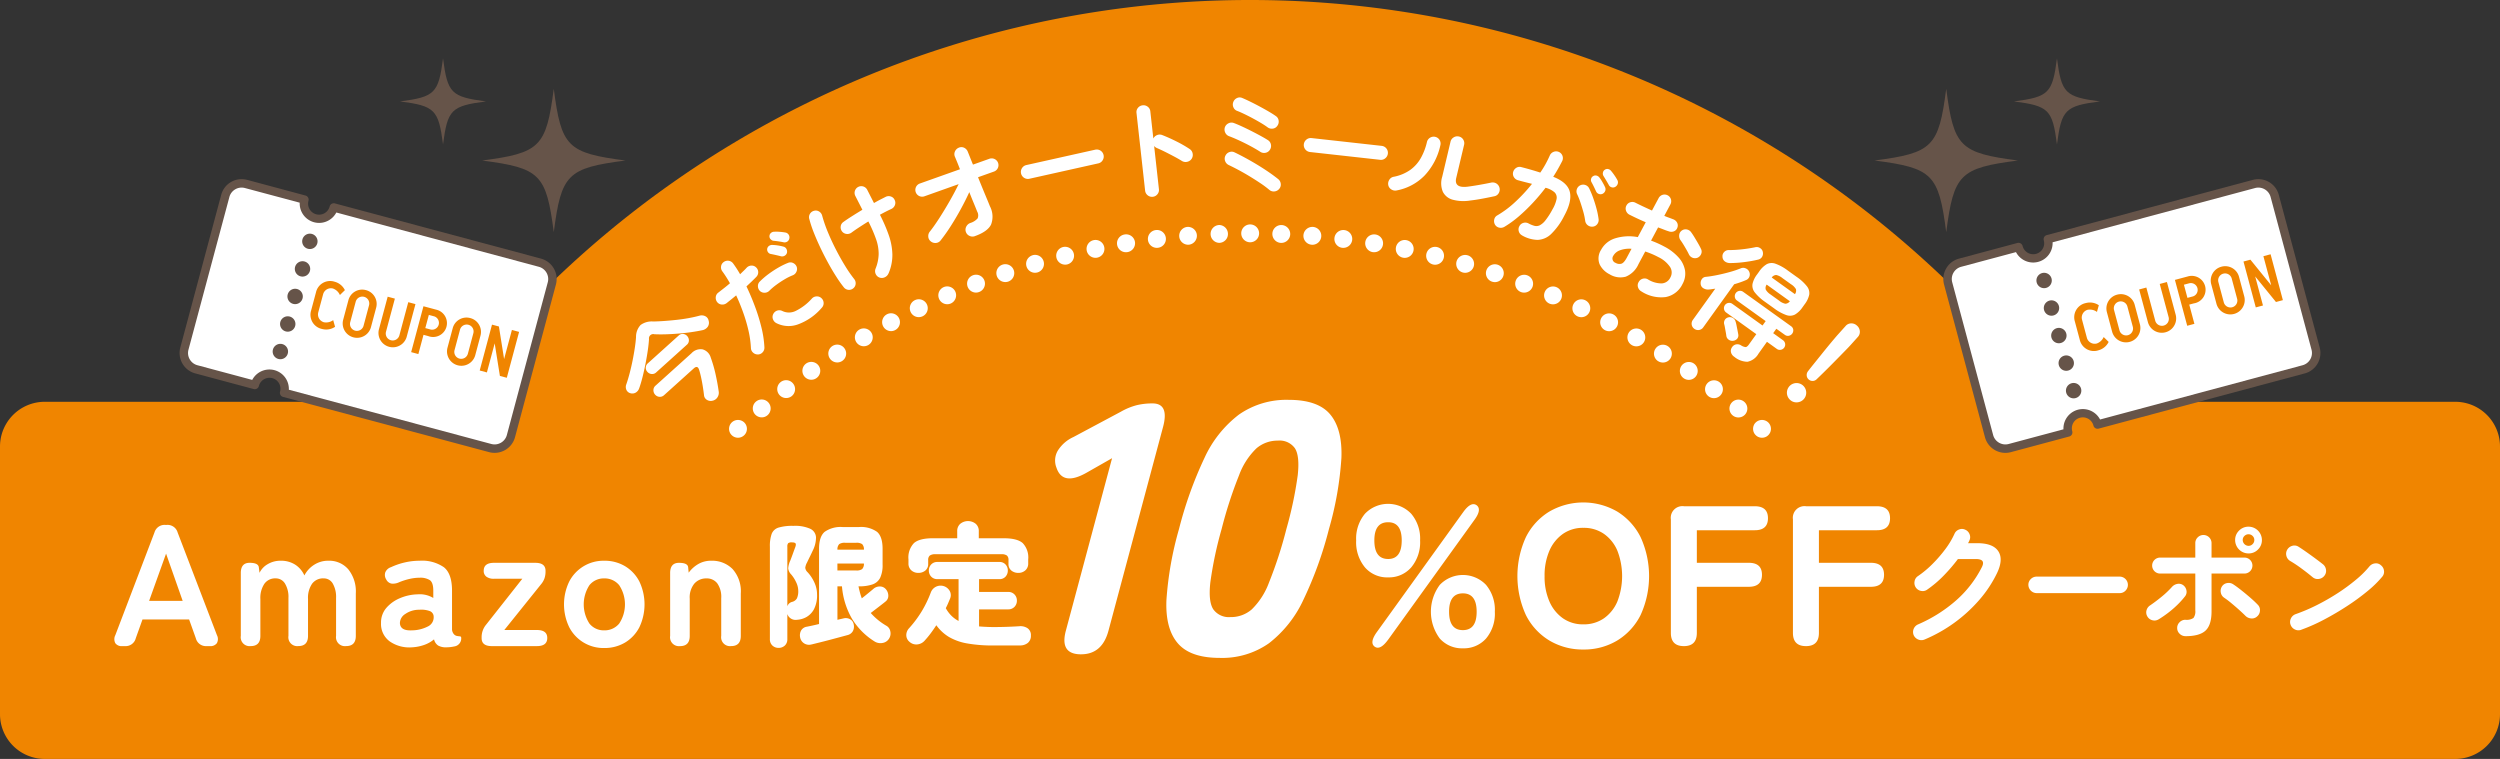 <svg xmlns="http://www.w3.org/2000/svg" width="560" height="170"><rect width="100%" height="100%" fill="#333333" stroke="none"/><path fill="#f08500" d="M550 90h-90.054a224.892 224.892 0 0 0-359.892 0H10a10.029 10.029 0 0 0-10 10v60a10.029 10.029 0 0 0 10 10h540a10.029 10.029 0 0 0 10-10v-60a10.029 10.029 0 0 0-10-10Z"/><path fill="#fff" d="M143.184 86.946a1.73 1.73 0 0 1-.788 1 1.515 1.515 0 0 1-1.192.135 1.345 1.345 0 0 1-.9-.773 1.62 1.62 0 0 1 0-1.248q.38-1.093.738-2.457t.648-2.8q.289-1.438.5-2.819t.281-2.472a3.872 3.872 0 0 1 1.021-2.712 4.231 4.231 0 0 1 2.823-.786q1.078-.017 2.394-.109t2.732-.244q1.416-.15 2.767-.395t2.443-.545a1.812 1.812 0 0 1 1.314.1 1.383 1.383 0 0 1 .765 1 1.584 1.584 0 0 1-.188 1.364 1.93 1.93 0 0 1-1.252.787q-1 .217-2.355.416t-2.862.326q-1.506.129-2.935.171t-2.575-.017a.955.955 0 0 0-1.187 1.068q-.056 1.076-.266 2.526t-.515 3.007q-.306 1.556-.667 2.99t-.74 2.493Zm3.81-3.536a1.306 1.306 0 0 1-1.034.369 1.41 1.41 0 0 1-.936-.471 1.325 1.325 0 0 1 .119-1.951L152 75.179a1.311 1.311 0 0 1 1.007-.379 1.376 1.376 0 0 1 .926.479 1.436 1.436 0 0 1 .38.972 1.26 1.26 0 0 1-.464.98l-6.856 6.178Zm12.613 6.348a1.609 1.609 0 0 1-1.273-.2 1.345 1.345 0 0 1-.637-1.047q-.1-.867-.268-1.926t-.387-2.059q-.218-1-.434-1.656-.336-1.129-1.2-.35l-6.649 5.991a1.344 1.344 0 0 1-1.043.377 1.411 1.411 0 0 1-.962-.481 1.458 1.458 0 0 1-.387-1.016 1.324 1.324 0 0 1 .474-1.008l8.062-7.264a2.751 2.751 0 0 1 2.486-.859 2.654 2.654 0 0 1 1.824 1.855 29.559 29.559 0 0 1 1.073 3.709q.444 1.989.705 3.869a1.826 1.826 0 0 1-.293 1.322 1.683 1.683 0 0 1-1.089.742Zm10.2-10.365a1.484 1.484 0 0 1-1.1-.388 1.426 1.426 0 0 1-.5-1.042 22.04 22.04 0 0 0-.546-3.9 35.3 35.3 0 0 0-1.185-4.043q-.717-2.02-1.576-3.859-.564.479-1.11.914t-1.021.821a1.557 1.557 0 0 1-1.118.319 1.432 1.432 0 0 1-1.009-.554 1.534 1.534 0 0 1-.309-1.125 1.387 1.387 0 0 1 .579-1q.6-.471 1.271-.992t1.326-1.093q-.425-.754-.847-1.417a21.626 21.626 0 0 0-.845-1.234 1.492 1.492 0 0 1-.3-1.115 1.409 1.409 0 0 1 .586-.984 1.5 1.5 0 0 1 2.114.305 24.5 24.5 0 0 1 1.569 2.429q.4-.4.782-.766t.677-.694a1.523 1.523 0 0 1 1.066-.484 1.409 1.409 0 0 1 1.063.41 1.447 1.447 0 0 1 .466 1.062 1.466 1.466 0 0 1-.427 1.061q-.451.463-1.007 1t-1.2 1.126q1.01 2.1 1.9 4.488a40.818 40.818 0 0 1 1.464 4.743 23.114 23.114 0 0 1 .658 4.419 1.492 1.492 0 0 1-.387 1.1 1.432 1.432 0 0 1-1.042.5Zm7.773-17.733a12.515 12.515 0 0 0-1.79.887 22.257 22.257 0 0 0-1.873 1.236 13.91 13.91 0 0 0-1.6 1.359 1.491 1.491 0 0 1-1.057.432 1.459 1.459 0 0 1-1.046-.406 1.525 1.525 0 0 1-.438-1.067 1.363 1.363 0 0 1 .434-1.05 16.792 16.792 0 0 1 1.925-1.654 23.2 23.2 0 0 1 2.215-1.455 16.218 16.218 0 0 1 2.188-1.066 1.342 1.342 0 0 1 1.115.035 1.539 1.539 0 0 1 .8.834 1.433 1.433 0 0 1-.057 1.129 1.481 1.481 0 0 1-.813.787Zm-1.292-5.075a1.045 1.045 0 0 1-.5.681 1.09 1.09 0 0 1-.839.145q-.451-.122-1.125-.275t-1.2-.252a.936.936 0 0 1-.592-.4 1.007 1.007 0 0 1-.175-.771.977.977 0 0 1 .4-.627 1.133 1.133 0 0 1 .743-.217 8.7 8.7 0 0 1 1.211.109 9.743 9.743 0 0 1 1.255.262 1.02 1.02 0 0 1 .667.48 1.256 1.256 0 0 1 .158.86Zm-.718-2.306c-.315-.07-.7-.14-1.156-.207s-.857-.115-1.2-.144a1.1 1.1 0 0 1-.624-.372.919.919 0 0 1-.227-.736.939.939 0 0 1 .351-.654 1.072 1.072 0 0 1 .714-.258 8.831 8.831 0 0 1 1.228.02 11.831 11.831 0 0 1 1.257.154 1.1 1.1 0 0 1 .908 1.283 1.07 1.07 0 0 1-1.248.914Zm8.484 14.687a12.728 12.728 0 0 1-5.317 3.7 6.061 6.061 0 0 1-4.859-.3 1.564 1.564 0 0 1-.746-.889 1.421 1.421 0 0 1 .088-1.15 1.5 1.5 0 0 1 2.038-.658 3.383 3.383 0 0 0 3.037-.051 11.827 11.827 0 0 0 3.581-2.758 1.482 1.482 0 0 1 1.063-.467 1.442 1.442 0 0 1 1.081.413 1.493 1.493 0 0 1 .474 1.073 1.468 1.468 0 0 1-.44 1.085Zm7.073-4.372a1.484 1.484 0 0 1-2.111-.235 26.439 26.439 0 0 1-1.655-2.33q-.89-1.382-1.791-3.014t-1.726-3.361q-.823-1.728-1.5-3.419a26.768 26.768 0 0 1-1.061-3.173 1.422 1.422 0 0 1 .139-1.152 1.471 1.471 0 0 1 .914-.691 1.405 1.405 0 0 1 1.129.15 1.518 1.518 0 0 1 .7.936 30.372 30.372 0 0 0 1.309 3.771q.831 2 1.832 3.934t2.044 3.625a29.193 29.193 0 0 0 1.982 2.859 1.473 1.473 0 0 1 .331 1.1 1.409 1.409 0 0 1-.542 1Zm7.89-3.334a1.6 1.6 0 0 1-.833.851 1.509 1.509 0 0 1-1.179.06 1.48 1.48 0 0 1-.856-.816 1.5 1.5 0 0 1-.02-1.184 9.338 9.338 0 0 0 .691-3.254 9.852 9.852 0 0 0-.568-3.3 30.7 30.7 0 0 0-1.741-4.007q-1.062.654-2.032 1.29t-1.737 1.2a1.535 1.535 0 0 1-1.126.3 1.466 1.466 0 0 1-1-.561 1.533 1.533 0 0 1-.3-1.125 1.392 1.392 0 0 1 .594-.986q.789-.572 1.918-1.289t2.348-1.451L191.6 43.9a1.487 1.487 0 0 1-.1-1.156 1.5 1.5 0 0 1 1.9-.965 1.491 1.491 0 0 1 .873.764l1.5 2.938c.512-.3 1-.564 1.457-.8l1.186-.6a1.5 1.5 0 0 1 1.167-.054 1.361 1.361 0 0 1 .833.8 1.39 1.39 0 0 1 .031 1.151 1.532 1.532 0 0 1-.811.839q-1.107.507-2.531 1.288l.069.136a35.127 35.127 0 0 1 1.926 4.481 14.084 14.084 0 0 1 .791 4.264 10.332 10.332 0 0 1-.865 4.281Zm19.348-8.36a1.528 1.528 0 0 1-1.192-.061 1.471 1.471 0 0 1-.807-.87 1.455 1.455 0 0 1 .072-1.2 1.649 1.649 0 0 1 .882-.811 3.6 3.6 0 0 0 1.664-1.036 1.723 1.723 0 0 0-.1-1.538q-.294-.756-.771-1.9t-.99-2.447q-.845 1.862-1.921 3.832t-2.234 3.781a38.873 38.873 0 0 1-2.294 3.236 1.444 1.444 0 0 1-1.06.539 1.569 1.569 0 0 1-1.143-.375 1.446 1.446 0 0 1-.538-1.061 1.571 1.571 0 0 1 .374-1.142q.948-1.2 2.083-2.96t2.283-3.758q1.146-1.995 2.064-3.883l-7.669 2.727a1.521 1.521 0 1 1-1.018-2.867l8.982-3.193q-.372-.969-.672-1.7t-.467-1.126a1.436 1.436 0 0 1 .032-1.195 1.58 1.58 0 0 1 .866-.818 1.421 1.421 0 0 1 1.179.024 1.594 1.594 0 0 1 .812.882q.185.446.481 1.2t.683 1.695l3.655-1.3a1.521 1.521 0 1 1 1.018 2.866l-3.538 1.259a331.382 331.382 0 0 0 1.933 4.72c.295.702.538 1.3.729 1.786a4.96 4.96 0 0 1 .25 4.108q-.787 1.572-3.63 2.582Zm12.225-12.859a1.569 1.569 0 0 1-1.662-2.383 1.534 1.534 0 0 1 .977-.686l15.416-3.441a1.559 1.559 0 0 1 1.876 1.192 1.535 1.535 0 0 1-.205 1.176 1.494 1.494 0 0 1-.986.7L230.59 40.04Zm27.625 4.042a1.558 1.558 0 0 1-1.708-1.366L254.575 25.3a1.475 1.475 0 0 1 .332-1.146 1.517 1.517 0 0 1 1.035-.562 1.542 1.542 0 0 1 1.157.318 1.471 1.471 0 0 1 .575 1.046l.674 6.073a1.567 1.567 0 0 1 .833-.769 1.534 1.534 0 0 1 1.146-.013q1.574.616 3.235 1.452a27.1 27.1 0 0 1 2.9 1.668 1.5 1.5 0 0 1 .687 1.009 1.568 1.568 0 0 1-1.234 1.871 1.558 1.558 0 0 1-1.2-.212q-.768-.476-1.757-1t-1.976-1.019q-.986-.489-1.789-.834a1.623 1.623 0 0 1-.666-.488l1.073 9.678a1.483 1.483 0 0 1-.333 1.133 1.517 1.517 0 0 1-1.059.577Zm24.056-10.1q-.6-.39-1.507-.9t-1.911-1.008q-1.007-.5-1.925-.906t-1.574-.646a1.516 1.516 0 0 1-.888-.787 1.611 1.611 0 0 1-.1-1.207 1.551 1.551 0 0 1 .8-.9 1.474 1.474 0 0 1 1.193-.082q.781.291 1.839.778t2.163 1.049q1.107.563 2.087 1.1t1.583.926a1.459 1.459 0 0 1 .656.974 1.535 1.535 0 0 1-.235 1.188 1.476 1.476 0 0 1-1 .669 1.569 1.569 0 0 1-1.188-.248Zm2.067 8.554a22.119 22.119 0 0 0-1.991-1.49q-1.143-.767-2.385-1.522t-2.462-1.411q-1.219-.654-2.276-1.153a1.553 1.553 0 0 1-.8-.9 1.462 1.462 0 0 1 .07-1.19 1.548 1.548 0 0 1 .888-.8 1.436 1.436 0 0 1 1.178.069q1.156.552 2.478 1.271t2.65 1.525q1.33.809 2.521 1.627t2.117 1.568a1.524 1.524 0 0 1 .566 1.061 1.451 1.451 0 0 1-.374 1.148 1.56 1.56 0 0 1-1.048.541 1.479 1.479 0 0 1-1.136-.349Zm-.406-14.028q-.6-.443-1.493-.976t-1.872-1.058q-.98-.524-1.886-.956c-.6-.288-1.116-.513-1.536-.671a1.419 1.419 0 0 1-.862-.813 1.526 1.526 0 0 1-.018-1.2 1.552 1.552 0 0 1 .825-.875 1.4 1.4 0 0 1 1.191-.006q.756.317 1.8.828t2.138 1.1q1.094.589 2.048 1.148c.637.375 1.146.7 1.531.977a1.411 1.411 0 0 1 .617 1.012 1.539 1.539 0 0 1-.3 1.174 1.408 1.408 0 0 1-1.012.617 1.543 1.543 0 0 1-1.174-.3Zm9.515 5.544a1.569 1.569 0 0 1-.8-2.793 1.527 1.527 0 0 1 1.146-.331l15.7 1.744a1.568 1.568 0 0 1 .814 2.781 1.5 1.5 0 0 1-1.16.344l-15.7-1.745Zm19.371 8.612a1.57 1.57 0 0 1-1.169-.238 1.5 1.5 0 0 1-.679-.98 1.607 1.607 0 0 1 .24-1.182 1.414 1.414 0 0 1 .979-.666 9.565 9.565 0 0 0 3.7-1.535 8.265 8.265 0 0 0 2.377-2.667 13.61 13.61 0 0 0 1.367-3.571 1.519 1.519 0 0 1 .7-.98 1.546 1.546 0 0 1 2.135.506 1.543 1.543 0 0 1 .174 1.188 14.272 14.272 0 0 1-3.568 6.814 11.758 11.758 0 0 1-6.256 3.312Zm16.534 2.25a9.442 9.442 0 0 1-3.92-.174 3.472 3.472 0 0 1-2.227-1.765 4.961 4.961 0 0 1-.149-3.384l1.859-7.846a1.5 1.5 0 0 1 .713-.977 1.525 1.525 0 0 1 1.179-.189 1.477 1.477 0 0 1 .968.7 1.541 1.541 0 0 1 .175 1.188l-1.75 7.371q-.557 2.343 2.527 1.98 1.209-.156 2.663-.412t2.607-.5a1.579 1.579 0 0 1 1.181.188 1.589 1.589 0 0 1 .546 2.15 1.421 1.421 0 0 1-.963.71q-1.264.274-2.708.544t-2.7.415Zm11.588 7.809a1.428 1.428 0 0 1-.723-.885 1.491 1.491 0 0 1 .115-1.162 1.442 1.442 0 0 1 .893-.746 1.489 1.489 0 0 1 1.163.115 6.133 6.133 0 0 0 1.3.533 1.74 1.74 0 0 0 1.192-.1 3.938 3.938 0 0 0 1.288-1.111 16.084 16.084 0 0 0 1.584-2.464 7.551 7.551 0 0 0 .921-2.321 1.647 1.647 0 0 0-.449-1.5 4.906 4.906 0 0 0-2.024-1.023 42.928 42.928 0 0 1-2.837 3.371 39.489 39.489 0 0 1-3.14 3.027 22.945 22.945 0 0 1-3.253 2.359 1.59 1.59 0 0 1-1.15.174 1.445 1.445 0 0 1-.939-.668 1.589 1.589 0 0 1-.17-1.162 1.342 1.342 0 0 1 .688-.919 22.412 22.412 0 0 0 4.055-3.046 36.571 36.571 0 0 0 3.717-4.014q-.771-.185-1.572-.393t-1.564-.416a1.55 1.55 0 0 1-.927-.7 1.461 1.461 0 0 1-.162-1.146 1.577 1.577 0 0 1 .708-.938 1.36 1.36 0 0 1 1.142-.151q1.064.27 2.139.58t2.089.643a22.444 22.444 0 0 0 1.2-1.945q.533-.978.939-1.908a1.524 1.524 0 0 1 .858-.8 1.512 1.512 0 0 1 1.924 2.044q-.428.842-.929 1.736t-1.092 1.809q3.205 1.269 3.718 3.389t-1.255 5.354a14.956 14.956 0 0 1-2.946 4.09 4.583 4.583 0 0 1-3.029 1.305 7.315 7.315 0 0 1-3.47-1Zm15.871-1.959a1.531 1.531 0 0 1-1.729-1.3 14.213 14.213 0 0 0-.413-1.987q-.3-1.074-.648-2.116a16.82 16.82 0 0 0-.729-1.835 1.475 1.475 0 0 1-.077-1.155 1.494 1.494 0 0 1 1.911-.929 1.468 1.468 0 0 1 .859.773 20.764 20.764 0 0 1 .914 2.2q.423 1.2.741 2.409a17.2 17.2 0 0 1 .443 2.229 1.493 1.493 0 0 1-.278 1.127 1.423 1.423 0 0 1-.995.586Zm.712-7.891q-.192-.425-.488-1.039c-.2-.409-.389-.775-.573-1.1a.937.937 0 0 1-.048-.7.957.957 0 0 1 .485-.6.934.934 0 0 1 .754-.094 1.2 1.2 0 0 1 .613.422 8.306 8.306 0 0 1 .681 1.03c.244.428.44.8.588 1.132a1.06 1.06 0 0 1 .034.84 1.2 1.2 0 0 1-.569.635 1.051 1.051 0 0 1-.845.046 1.039 1.039 0 0 1-.632-.575Zm2.836-1.475q-.225-.409-.582-1.006t-.643-1.058a1.03 1.03 0 0 1-.072-.7.927.927 0 0 1 .438-.621.9.9 0 0 1 .72-.147 1.115 1.115 0 0 1 .65.4 10.744 10.744 0 0 1 .743.973 11.3 11.3 0 0 1 .674 1.083 1.044 1.044 0 0 1 .087.846 1.177 1.177 0 0 1-.524.669.968.968 0 0 1-.82.123 1 1 0 0 1-.671-.553Zm7.283 23.862a1.559 1.559 0 0 1-.729-.922 1.383 1.383 0 0 1 .139-1.147 1.475 1.475 0 0 1 .923-.757 1.426 1.426 0 0 1 1.159.145 5.786 5.786 0 0 0 3.094.906 2.293 2.293 0 0 0 1.931-1.324 2.263 2.263 0 0 0-.071-2.367 6.548 6.548 0 0 0-2.628-2.21q-.76-.406-1.489-.71t-1.437-.539l-1.507 2.818a5.338 5.338 0 0 1-2.861 2.824 4.582 4.582 0 0 1-3.621-.541 4.834 4.834 0 0 1-2.24-2.262 3.537 3.537 0 0 1 .337-3.212 5.356 5.356 0 0 1 3.179-2.585 10.534 10.534 0 0 1 5.044-.264l1.781-3.332q-1.011-.425-1.939-.863t-1.724-.836a1.532 1.532 0 0 1-.758-.9 1.4 1.4 0 0 1 .1-1.154 1.424 1.424 0 0 1 .893-.729 1.491 1.491 0 0 1 1.154.128q.793.4 1.734.842t1.938.893l1.47-2.751a1.522 1.522 0 0 1 .9-.769 1.5 1.5 0 0 1 1.877 1 1.521 1.521 0 0 1-.14 1.176l-1.351 2.532q.537.229 1.021.4c.321.114.632.233.932.354a1.574 1.574 0 0 1 .9.738 1.349 1.349 0 0 1 .082 1.137 1.3 1.3 0 0 1-.76.83 1.6 1.6 0 0 1-1.157.014q-.519-.16-1.124-.4a50.6 50.6 0 0 0-1.279-.484l-1.58 2.96a21.6 21.6 0 0 1 2.947 1.317 11.145 11.145 0 0 1 3.244 2.481 5.831 5.831 0 0 1 1.424 2.9 4.735 4.735 0 0 1-.565 3.019 5.243 5.243 0 0 1-3.777 2.925 8.133 8.133 0 0 1-5.466-1.283Zm-5.736-6.373a1.654 1.654 0 0 0 1.265.188c.4-.113.8-.559 1.217-1.333l1.075-2.013a6.108 6.108 0 0 0-2.578.332 2.765 2.765 0 0 0-1.514 1.246 1.043 1.043 0 0 0 .535 1.58ZM378.325 57q-.215-.46-.555-1.06c-.229-.4-.459-.792-.694-1.176s-.448-.7-.638-.959a1.631 1.631 0 0 1-.3-1.137 1.376 1.376 0 0 1 .55-1 1.442 1.442 0 0 1 1.164-.269 1.525 1.525 0 0 1 .97.633q.35.474.763 1.155t.808 1.366q.395.686.619 1.18a1.332 1.332 0 0 1 .061 1.125 1.547 1.547 0 0 1-.772.852 1.516 1.516 0 0 1-1.975-.71Zm1.193 16.65a1.408 1.408 0 0 1-.311-2l5.011-6.984c-.25.029-.5.064-.746.105s-.491.068-.73.084a1.951 1.951 0 0 1-1.184-.287 1.222 1.222 0 0 1-.609-1 1.525 1.525 0 0 1 .287-1.073 1.165 1.165 0 0 1 .893-.483q1.109-.11 2.532-.4t2.831-.684a22 22 0 0 0 2.428-.817 1.37 1.37 0 0 1 1.108 0 1.432 1.432 0 0 1 .8.776 1.4 1.4 0 0 1 .04 1.074 1.3 1.3 0 0 1-.736.767c-.4.174-.822.342-1.28.5s-.925.31-1.4.448l-6.917 9.641a1.386 1.386 0 0 1-.946.6 1.411 1.411 0 0 1-1.07-.269Zm8.006-14.726a1.918 1.918 0 0 1-1.148-.355 1.343 1.343 0 0 1-.54-1.074 1.318 1.318 0 0 1 .365-1.032 1.347 1.347 0 0 1 1.008-.447q.837.008 1.924-.071t2.168-.238q1.082-.159 1.854-.323a1.356 1.356 0 0 1 1.1.183 1.272 1.272 0 0 1 .62.9 1.465 1.465 0 0 1-.163 1.054 1.323 1.323 0 0 1-.852.622q-.838.211-1.951.393t-2.251.289q-1.137.1-2.136.1Zm.925 20.978a1.666 1.666 0 0 1-.708-.992 1.377 1.377 0 0 1 .218-1.107 1.431 1.431 0 0 1 .892-.654 1.519 1.519 0 0 1 1.1.182 2.366 2.366 0 0 0 1.059.416q.334-.009.748-.586l1.655-2.308L386.659 70a1.191 1.191 0 0 1 .509-2.145 1.16 1.16 0 0 1 .879.21l6.757 4.848.71-.988-6.448-4.625a1.106 1.106 0 0 1-.463-.769 1.209 1.209 0 0 1 .983-1.37 1.126 1.126 0 0 1 .869.2l10.753 7.715a1.111 1.111 0 0 1 .48.766 1.243 1.243 0 0 1-.984 1.37 1.1 1.1 0 0 1-.887-.2l-1.917-1.37-.71.988 2.2 1.582a1.192 1.192 0 0 1-.493 2.142 1.127 1.127 0 0 1-.9-.207l-2.2-1.581-1.897 2.657a3.686 3.686 0 0 1-2.473 1.814 4.719 4.719 0 0 1-2.976-1.137Zm-1.749-4.656c-.021-.2-.062-.477-.126-.824l-.189-1.041a9.114 9.114 0 0 0-.183-.832 1.257 1.257 0 0 1 .958-1.466 1.322 1.322 0 0 1 1.614.97 6.6 6.6 0 0 1 .214.855q.109.563.218 1.108c.072.363.124.64.155.829a1.187 1.187 0 0 1-.192.984 1.36 1.36 0 0 1-.907.5 1.334 1.334 0 0 1-1.03-.239 1.211 1.211 0 0 1-.53-.849Zm8.726-7.594a10.488 10.488 0 0 1-2.34-2.133 2.44 2.44 0 0 1-.529-1.893 5.416 5.416 0 0 1 1.02-2.139l.459-.639a5.472 5.472 0 0 1 1.714-1.672 2.441 2.441 0 0 1 1.963-.1 10.547 10.547 0 0 1 2.77 1.534l1.915 1.374a10.516 10.516 0 0 1 2.351 2.14 2.444 2.444 0 0 1 .52 1.886 5.484 5.484 0 0 1-1.035 2.16l-.458.639a5.393 5.393 0 0 1-1.7 1.65 2.443 2.443 0 0 1-1.953.113 10.5 10.5 0 0 1-2.779-1.542l-1.916-1.374Zm1.2-1.67 1.916 1.375a3.16 3.16 0 0 0 1.384.682 1.3 1.3 0 0 0 1-.564l-5.19-3.725a1.275 1.275 0 0 0-.2 1.133 3.226 3.226 0 0 0 1.1 1.1Zm.244-3.818 5.191 3.725a1.288 1.288 0 0 0 .222-1.136 3.289 3.289 0 0 0-1.1-1.083l-1.912-1.37a3.341 3.341 0 0 0-1.387-.7 1.265 1.265 0 0 0-1.016.566Zm4.123 27.418a2.163 2.163 0 1 1 1.556.545 2.074 2.074 0 0 1-1.557-.545Zm4.134-4.6a1.259 1.259 0 0 1-.424-.856 1.356 1.356 0 0 1 .272-.948q.588-.768 1.37-1.734t1.6-1.988q.816-1.021 1.574-1.943t1.35-1.616q.592-.7.879-1.017l1.678-1.867a1.666 1.666 0 0 1 1.217-.578 1.8 1.8 0 0 1 1.311.5 1.826 1.826 0 0 1 .651 1.266 1.673 1.673 0 0 1-.443 1.272l-1.678 1.867q-.287.321-.926.975l-1.472 1.507q-.836.852-1.754 1.781t-1.807 1.8q-.887.873-1.587 1.539a1.252 1.252 0 0 1-.895.39 1.281 1.281 0 0 1-.916-.347ZM27.382 144.729a1.706 1.706 0 0 1-1.552-.659 1.94 1.94 0 0 1 0-1.784l8.767-23a2.348 2.348 0 0 1 2.443-1.706h.311a2.348 2.348 0 0 1 2.443 1.706l8.805 23a1.9 1.9 0 0 1-.019 1.784 1.758 1.758 0 0 1-1.571.659h-.737a2.327 2.327 0 0 1-2.4-1.745l-1.513-4.229H31.92l-1.513 4.229A2.329 2.329 0 0 1 28 144.729Zm6.012-10.129h7.525L37.2 124.015l-3.8 10.589Zm22.758 10.125a1.989 1.989 0 0 1-2.211-2.288v-14.08q0-2.288 1.979-2.289 1.938 0 2.056 1.009l.155 1.241a4.508 4.508 0 0 1 1.822-1.939 5.577 5.577 0 0 1 2.948-.775 5.854 5.854 0 0 1 3.181.853 5.565 5.565 0 0 1 2.1 2.444 6.173 6.173 0 0 1 2.152-2.366 5.758 5.758 0 0 1 3.239-.931 5.626 5.626 0 0 1 4.441 1.92 7.929 7.929 0 0 1 1.688 5.411v9.5q0 2.289-2.173 2.288a2 2 0 0 1-2.249-2.288v-8.495a6 6 0 0 0-.737-3.219 2.31 2.31 0 0 0-2.056-1.164 3.048 3.048 0 0 0-2.58 1.2 5.561 5.561 0 0 0-.911 3.414v8.262q0 2.289-2.172 2.288a1.988 1.988 0 0 1-2.211-2.288v-8.495a5.756 5.756 0 0 0-.776-3.219 2.4 2.4 0 0 0-2.1-1.164 2.937 2.937 0 0 0-2.521 1.222 5.653 5.653 0 0 0-.893 3.4v8.262q0 2.289-2.172 2.288Zm36.142.275a7.683 7.683 0 0 1-4.984-1.318 4.826 4.826 0 0 1-1.959-4.15 5 5 0 0 1 1.2-3.375 8.174 8.174 0 0 1 3.1-2.191 10.614 10.614 0 0 1 3.917-.834 5.739 5.739 0 0 1 1.9.155 5.9 5.9 0 0 1 1.59.659v-1.629q0-1.822-.775-2.366a4 4 0 0 0-2.283-.543 10.2 10.2 0 0 0-2.269.271 14.662 14.662 0 0 0-2.309.737 3.22 3.22 0 0 1-1.726.311 1.692 1.692 0 0 1-1.184-.932 1.867 1.867 0 0 1-.213-1.57 2.065 2.065 0 0 1 1.3-1.184 15.427 15.427 0 0 1 3.045-1.047 14.587 14.587 0 0 1 3.356-.388 8.585 8.585 0 0 1 5.431 1.454q1.822 1.455 1.823 5.256v8.572a1.636 1.636 0 0 0 .1.621 2.06 2.06 0 0 0 .175.349 1.249 1.249 0 0 0 .756.582 5.818 5.818 0 0 0 .718.1c.207.014.311.136.311.368a1.808 1.808 0 0 1-1.591 1.9 8.224 8.224 0 0 1-1.745.193 3.452 3.452 0 0 1-1.843-.407 2.266 2.266 0 0 1-.911-1.377 7.068 7.068 0 0 1-2.25 1.261 9.72 9.72 0 0 1-2.676.523Zm-.078-3.8a8.015 8.015 0 0 0 3.588-.854 2.263 2.263 0 0 0 1.338-2.211 1.343 1.343 0 0 0-.95-1.28 5.5 5.5 0 0 0-2.269-.271 5.372 5.372 0 0 0-3.143.95 2.443 2.443 0 0 0-1.2 2.037q.076 1.743 2.636 1.629Zm17.956 3.53q-2.289 0-2.289-1.784v-.193a4.364 4.364 0 0 1 1.009-2.832l8.108-10.28h-6.361a2.7 2.7 0 0 1-1.688-.465 1.574 1.574 0 0 1-.6-1.319q0-1.782 2.288-1.784h9.271q2.288 0 2.289 1.784v.155a4.708 4.708 0 0 1-.233 1.532 4.339 4.339 0 0 1-.775 1.338l-8.224 10.24h7.293q2.327 0 2.327 1.784 0 1.824-2.327 1.823Zm25.165.426a8.628 8.628 0 0 1-7.817-4.635 11.758 11.758 0 0 1 0-10.28 8.628 8.628 0 0 1 7.817-4.635 8.9 8.9 0 0 1 4.674 1.222 8.582 8.582 0 0 1 3.2 3.413 11.94 11.94 0 0 1 0 10.28 8.583 8.583 0 0 1-3.2 3.413 8.912 8.912 0 0 1-4.674 1.221Zm0-3.956a4.222 4.222 0 0 0 3.355-1.513 7.786 7.786 0 0 0 0-8.612 4.219 4.219 0 0 0-3.355-1.513 4.119 4.119 0 0 0-3.3 1.513 7.883 7.883 0 0 0 0 8.612 4.122 4.122 0 0 0 3.3 1.513Zm16.986 3.53a1.989 1.989 0 0 1-2.211-2.288v-14.08q0-2.288 1.979-2.289c1.32 0 2 .337 2.056 1.009l.116 1.2a7.047 7.047 0 0 1 2.056-1.881 5.619 5.619 0 0 1 3.025-.795 6.4 6.4 0 0 1 4.752 1.861 7.462 7.462 0 0 1 1.842 5.47v9.5q0 2.289-2.172 2.288a1.989 1.989 0 0 1-2.211-2.288v-8.456a5.209 5.209 0 0 0-.892-3.316 2.93 2.93 0 0 0-2.4-1.1 3.511 3.511 0 0 0-2.715 1.145 4.874 4.874 0 0 0-1.048 3.394v8.34q0 2.289-2.172 2.288Zm22.071.394a1.96 1.96 0 0 1-1.373-.522 1.866 1.866 0 0 1-.566-1.447v-20.678a8.174 8.174 0 0 1 .4-2.895 2.38 2.38 0 0 1 1.537-1.4 10.805 10.805 0 0 1 3.312-.388 8.35 8.35 0 0 1 3.8.656 2.233 2.233 0 0 1 1.282 1.91 6.538 6.538 0 0 1-.761 3.043q-.328.717-.626 1.312t-.62 1.285a3.221 3.221 0 0 0-.4 1.179 1.586 1.586 0 0 0 .521 1 8.6 8.6 0 0 1 1.507 2.268 6.37 6.37 0 0 1 .612 2.715 6.756 6.756 0 0 1-.672 3.268 4.412 4.412 0 0 1-1.686 1.775 4.824 4.824 0 0 1-2.118.626 1.954 1.954 0 0 1-2.179-1.283v5.609a1.87 1.87 0 0 1-.566 1.447 2 2 0 0 1-1.4.522Zm1.969-9.31a1.513 1.513 0 0 1 1.044-.984 1.734 1.734 0 0 0 1.1-.791 3.853 3.853 0 0 0 .3-1.745 4.454 4.454 0 0 0-.477-1.88 7.392 7.392 0 0 0-1.1-1.73 2.353 2.353 0 0 1-.671-1.357 4.833 4.833 0 0 1 .462-1.746q.238-.6.522-1.387t.492-1.357c.219-.518.283-.87.194-1.06s-.363-.283-.821-.283a1.269 1.269 0 0 0-.865.193 1.23 1.23 0 0 0-.179.791v13.337Zm5.43 8.535a2.027 2.027 0 0 1-1.656-.225 2 2 0 0 1-.91-1.357 2.272 2.272 0 0 1 .224-1.536 1.772 1.772 0 0 1 1.3-.851q1.223-.238 2.716-.6v-16.856q0-2.715 1.253-3.789a6.2 6.2 0 0 1 4.058-1.074h3.61a6.187 6.187 0 0 1 4.073 1.074q1.237 1.074 1.238 3.789v3.551a6.612 6.612 0 0 1-.537 2.939 3 3 0 0 1-1.716 1.491 9.017 9.017 0 0 1-3.059.433h-.087q.148.717.328 1.388a13.2 13.2 0 0 0 .417 1.3q.687-.537 1.447-1.164t1.119-.925a2.115 2.115 0 0 1 1.462-.566 1.73 1.73 0 0 1 1.373.626 2.241 2.241 0 0 1 .537 1.447 1.6 1.6 0 0 1-.627 1.3q-.328.27-.925.731t-1.238.955l-1.148.88a14.175 14.175 0 0 0 3.461 2.835 1.815 1.815 0 0 1 .925 1.268 2.136 2.136 0 0 1-.239 1.566 2.093 2.093 0 0 1-1.507 1.044 2.483 2.483 0 0 1-1.864-.388 15.533 15.533 0 0 1-5.013-5.1 17.264 17.264 0 0 1-2.208-7.191h-1.015v7.489l1.313-.3a1.992 1.992 0 0 1 1.506.164 1.594 1.594 0 0 1 .821 1.148 2.162 2.162 0 0 1-.18 1.521 1.879 1.879 0 0 1-1.223.9q-.657.179-1.716.462t-2.238.6q-1.179.313-2.268.582c-.726.18-1.327.328-1.8.448Zm5.789-21.215h5.938a1.651 1.651 0 0 0-.4-1.253 2.192 2.192 0 0 0-1.328-.3h-2.477a2.186 2.186 0 0 0-1.327.3 1.643 1.643 0 0 0-.4 1.253Zm0 4.654h4.207a2.118 2.118 0 0 0 1.328-.312 1.658 1.658 0 0 0 .4-1.238h-5.938v1.551Zm35.011 16.8a32.679 32.679 0 0 1-5.968-.463 12.2 12.2 0 0 1-4.088-1.462 9.6 9.6 0 0 1-2.8-2.61q-.6.924-1.253 1.8a20.388 20.388 0 0 1-1.343 1.626 2.513 2.513 0 0 1-1.626.866 2.229 2.229 0 0 1-1.775-.567 1.927 1.927 0 0 1-.73-1.521 2.25 2.25 0 0 1 .611-1.521 24.856 24.856 0 0 0 2.864-3.835 25.4 25.4 0 0 0 2.029-4.222 2.342 2.342 0 0 1 4.282-.194 1.968 1.968 0 0 1-.015 1.686c-.14.338-.283.682-.433 1.029s-.313.691-.492 1.029a7.408 7.408 0 0 0 1.208 1.641 6.672 6.672 0 0 0 1.656 1.224v-9.369H210a1.83 1.83 0 0 1-1.417-.566 1.951 1.951 0 0 1-.522-1.373 1.915 1.915 0 0 1 .522-1.342 1.831 1.831 0 0 1 1.417-.564h13.845a1.785 1.785 0 0 1 1.4.567 1.946 1.946 0 0 1 .507 1.342 1.988 1.988 0 0 1-.507 1.373 1.786 1.786 0 0 1-1.4.566h-4.535v2.865h6.505a1.878 1.878 0 0 1 1.432.566 1.924 1.924 0 0 1 .537 1.372 1.957 1.957 0 0 1-.537 1.4 1.874 1.874 0 0 1-1.432.567h-6.505v3.819c.5.04 1.02.074 1.566.1s1.119.045 1.716.045q2.775 0 5.669-.18a2.855 2.855 0 0 1 1.9.433 1.835 1.835 0 0 1 .761 1.626 2.043 2.043 0 0 1-.687 1.671 2.763 2.763 0 0 1-1.819.567h-5.818Zm-16.888-16.262a2.276 2.276 0 0 1-1.566-.566 2 2 0 0 1-.642-1.581v-.866a4.652 4.652 0 0 1 1.238-3.67q1.237-1.074 4.222-1.073h5.46v-1.552a2.109 2.109 0 0 1 .7-1.7 2.765 2.765 0 0 1 3.432 0 2.112 2.112 0 0 1 .7 1.7v1.552h5.609q2.982 0 4.222 1.073a4.654 4.654 0 0 1 1.238 3.67v.866a2 2 0 0 1-.642 1.581 2.281 2.281 0 0 1-1.566.566 2.4 2.4 0 0 1-1.566-.521 1.866 1.866 0 0 1-.642-1.537v-.806a1.288 1.288 0 0 0-.343-1.015 2 2 0 0 0-1.269-.3h-14.737a2.063 2.063 0 0 0-1.283.3 1.258 1.258 0 0 0-.357 1.015v.806a1.867 1.867 0 0 1-.642 1.537 2.4 2.4 0 0 1-1.566.521Zm105.238 1.009a6.58 6.58 0 0 1-5.192-2.238 8.823 8.823 0 0 1-1.969-6.042 8.666 8.666 0 0 1 1.969-5.975 7.163 7.163 0 0 1 10.361 0 8.609 8.609 0 0 1 1.991 5.975 8.759 8.759 0 0 1-1.991 6.042 6.6 6.6 0 0 1-5.169 2.236Zm-.045 14.009q-1.746 2.371-2.954 1.521-1.254-.9.492-3.312l19.335-26.853q1.744-2.417 3-1.521 1.209.94-.492 3.268l-19.379 26.9Zm.045-18.127q3.042 0 3.043-4.162 0-4.072-3.043-4.072-3.09 0-3.089 4.072 0 4.16 3.089 4.16Zm16.739 20.006a6.656 6.656 0 0 1-5.169-2.192 10.059 10.059 0 0 1 0-12.018 7.164 7.164 0 0 1 10.36 0 8.737 8.737 0 0 1 1.97 6.02 8.646 8.646 0 0 1-1.97 6 6.639 6.639 0 0 1-5.191 2.188Zm0-4.073q3.088 0 3.088-4.118t-3.088-4.117q-3.089 0-3.088 4.117t3.088 4.116Zm26.987 4.341a14.494 14.494 0 0 1-7.608-2.014 13.925 13.925 0 0 1-5.259-5.706 20.974 20.974 0 0 1 0-17.455 14.068 14.068 0 0 1 5.259-5.729 15.185 15.185 0 0 1 15.194 0 14.114 14.114 0 0 1 5.237 5.729 20.984 20.984 0 0 1 0 17.455 13.983 13.983 0 0 1-5.237 5.706 14.375 14.375 0 0 1-7.586 2.014Zm0-5.638a7.864 7.864 0 0 0 4.633-1.365 8.758 8.758 0 0 0 3-3.782 15.763 15.763 0 0 0 0-11.324 8.749 8.749 0 0 0-3-3.781 7.864 7.864 0 0 0-4.633-1.365 7.785 7.785 0 0 0-4.587 1.365 8.9 8.9 0 0 0-3.021 3.781 13.922 13.922 0 0 0-1.074 5.685 13.783 13.783 0 0 0 1.074 5.639 8.915 8.915 0 0 0 3.021 3.782 7.782 7.782 0 0 0 4.587 1.365Zm22.514 4.878q-2.91 0-2.909-2.954v-25.423a2.61 2.61 0 0 1 2.953-2.954h15.844q2.955 0 2.954 2.686t-2.954 2.686h-12.979v7.295h11.636q2.955 0 2.954 2.686t-2.954 2.686h-11.636v10.338q0 2.955-2.909 2.954Zm27.345 0q-2.91 0-2.909-2.954v-25.423a2.61 2.61 0 0 1 2.953-2.954h15.844q2.955 0 2.954 2.686t-2.954 2.686h-12.979v7.295h11.636q2.955 0 2.954 2.686t-2.954 2.686h-11.636v10.338q0 2.955-2.909 2.954Zm26.589-1.486a1.805 1.805 0 0 1-1.418.015 1.884 1.884 0 0 1-1.029-.97 1.858 1.858 0 0 1 .955-2.416 32.219 32.219 0 0 0 8.563-5.4 24.867 24.867 0 0 0 5.7-7.34q.507-.954.193-1.432t-1.536-.478h-3.969a37.939 37.939 0 0 1-3.192 3.715 24.668 24.668 0 0 1-3.67 3.118 1.682 1.682 0 0 1-1.357.312 1.809 1.809 0 0 1-1.492-2.148 1.717 1.717 0 0 1 .761-1.179 22.368 22.368 0 0 0 3.252-2.716 30.051 30.051 0 0 0 2.88-3.326 18.289 18.289 0 0 0 2.044-3.417 1.772 1.772 0 0 1 1.015-.97 1.686 1.686 0 0 1 1.4.045 1.775 1.775 0 0 1 .97 1.015 1.686 1.686 0 0 1-.045 1.4 4.263 4.263 0 0 1-.3.6h2.058q3.551 0 4.729 1.82t-.313 4.923a27.02 27.02 0 0 1-3.983 6 33.325 33.325 0 0 1-12.217 8.832Zm25.09-10.384a1.888 1.888 0 0 1-1.851-1.85 1.755 1.755 0 0 1 .553-1.312 1.8 1.8 0 0 1 1.3-.537H474.8a1.846 1.846 0 0 1 1.313 3.147 1.762 1.762 0 0 1-1.313.552Zm27.307 5.879a1.747 1.747 0 0 1-1.388.193 1.784 1.784 0 0 1-1.119-.851 1.75 1.75 0 0 1-.179-1.4 1.871 1.871 0 0 1 .835-1.1q1.223-.836 2.536-1.91a20.151 20.151 0 0 0 2.3-2.178 2.135 2.135 0 0 1 1.224-.7 1.665 1.665 0 0 1 1.312.283 1.854 1.854 0 0 1 .731 1.193 1.6 1.6 0 0 1-.344 1.343 18.993 18.993 0 0 1-1.745 1.925 22.235 22.235 0 0 1-2.089 1.79 25.08 25.08 0 0 1-2.073 1.418Zm6.026 3.759a1.8 1.8 0 0 1-1.3-.537 1.725 1.725 0 0 1-.552-1.283 1.76 1.76 0 0 1 .552-1.312 1.8 1.8 0 0 1 1.3-.537 2.738 2.738 0 0 0 1.791-.4 2.419 2.419 0 0 0 .417-1.687v-8.265h-7.877a1.79 1.79 0 1 1 0-3.58h7.877v-3.223a1.743 1.743 0 0 1 .537-1.3 1.813 1.813 0 0 1 3.1 1.3v3.223h7.37a1.79 1.79 0 1 1 0 3.58h-7.37v8.474q0 3.044-1.343 4.3t-4.506 1.253Zm16.053-4.416a1.708 1.708 0 0 1-1.327.448 2.006 2.006 0 0 1-1.3-.6q-.6-.6-1.446-1.358t-1.73-1.491a19.482 19.482 0 0 0-1.6-1.209 1.725 1.725 0 0 1-.731-1.148 1.857 1.857 0 0 1 .254-1.357 1.7 1.7 0 0 1 1.164-.761 1.809 1.809 0 0 1 1.372.283q.777.509 1.79 1.312t2 1.656q.986.851 1.7 1.6a1.659 1.659 0 0 1 .492 1.327 1.767 1.767 0 0 1-.642 1.3Zm-1.909-14.112a3.006 3.006 0 0 1-3.014-3.014 2.872 2.872 0 0 1 .88-2.1 2.906 2.906 0 0 1 2.134-.881 3.006 3.006 0 0 1 2.984 2.985 2.907 2.907 0 0 1-.88 2.133 2.874 2.874 0 0 1-2.104.875Zm0-1.7a1.229 1.229 0 0 0 .895-.388 1.263 1.263 0 0 0 .389-.925 1.215 1.215 0 0 0-.389-.91 1.253 1.253 0 0 0-.895-.373 1.286 1.286 0 0 0-.925.373 1.215 1.215 0 0 0-.389.91 1.327 1.327 0 0 0 1.314 1.313Zm14.369 7.042q-1.136-.955-2.536-1.984a28.579 28.579 0 0 0-2.537-1.686 1.834 1.834 0 0 1-.835-1.149 1.792 1.792 0 0 1 .209-1.387 1.9 1.9 0 0 1 1.148-.851 1.682 1.682 0 0 1 1.388.224q.805.508 1.835 1.238t2 1.447q.969.715 1.6 1.223a1.857 1.857 0 0 1 .7 1.238 1.723 1.723 0 0 1-.373 1.358 1.857 1.857 0 0 1-1.238.7 1.715 1.715 0 0 1-1.357-.373Zm-2.567 11.755a1.759 1.759 0 0 1-1.417-.06 1.819 1.819 0 0 1-.97-1.045 1.751 1.751 0 0 1 .06-1.417 1.82 1.82 0 0 1 1.044-.97 40.462 40.462 0 0 0 4.819-2.059 48.316 48.316 0 0 0 4.654-2.671 42.334 42.334 0 0 0 4.058-2.983 22.26 22.26 0 0 0 3-2.969A1.91 1.91 0 0 1 532 126.2a1.622 1.622 0 0 1 1.328.418 1.8 1.8 0 0 1 .687 1.238 1.706 1.706 0 0 1-.418 1.357 24.312 24.312 0 0 1-3.252 3.178 49.819 49.819 0 0 1-4.536 3.327q-2.507 1.641-5.161 3.043a39.574 39.574 0 0 1-5.162 2.3Zm-273.34 5.5q-4.811 0-3.393-5.291l10.354-38.643-5.771 3.286q-5.284 2.968-6.674-1.122a4.358 4.358 0 0 1 .259-3.809 8.027 8.027 0 0 1 3.512-3.086l10.667-5.695a14.538 14.538 0 0 1 3.514-1.443 14.876 14.876 0 0 1 3.555-.4q3.768 0 2.35 5.291L248.3 141.274q-1.418 5.29-6.148 5.291Zm31.05.8q-6.574 0-9.381-3.287t-2.531-9.7a76.047 76.047 0 0 1 2.81-15.873 87.958 87.958 0 0 1 5.719-15.955 25.521 25.521 0 0 1 7.729-9.7 18.576 18.576 0 0 1 11.143-3.287q6.574 0 9.3 3.287t2.492 9.7a74.44 74.44 0 0 1-2.792 15.955 85.343 85.343 0 0 1-5.736 15.873 26.23 26.23 0 0 1-7.69 9.7 18.211 18.211 0 0 1-11.062 3.287Zm2.45-9.139a7.1 7.1 0 0 0 4.754-1.729 16.316 16.316 0 0 0 3.856-6.013 94.082 94.082 0 0 0 3.893-11.985 86.859 86.859 0 0 0 2.541-12.026q.477-4.329-.623-6.053a4.191 4.191 0 0 0-3.828-1.724 7.253 7.253 0 0 0-4.79 1.724 16.063 16.063 0 0 0-3.907 6.053 95.009 95.009 0 0 0-3.9 12.026 85.564 85.564 0 0 0-2.529 11.985q-.468 4.288.674 6.013a4.288 4.288 0 0 0 3.867 1.724Z"/><path fill="#665449" d="m516.266 83.642-46.173 12.372a.946.946 0 0 1-1.159-.669 2.457 2.457 0 1 0-4.746 1.272.946.946 0 0 1-.669 1.159l-13.087 3.507a4.737 4.737 0 0 1-5.8-3.346l-9.166-34.21a4.737 4.737 0 0 1 3.346-5.795l13.088-3.507a.946.946 0 0 1 1.159.669 2.457 2.457 0 1 0 4.746-1.272.946.946 0 0 1 .669-1.159l46.173-12.372a4.737 4.737 0 0 1 5.8 3.346l9.166 34.21a4.738 4.738 0 0 1-3.346 5.8Z"/><path fill="#fff" d="m470.417 93.968 45.359-12.154a2.841 2.841 0 0 0 2.007-3.477l-9.166-34.21a2.843 2.843 0 0 0-3.477-2.008l-45.359 12.154a4.35 4.35 0 0 1-8.2 2.2l-12.275 3.287a2.843 2.843 0 0 0-2.008 3.477l9.166 34.21a2.843 2.843 0 0 0 3.477 2.008l12.273-3.289a4.35 4.35 0 0 1 8.2-2.2Z"/><path fill="#665449" fill-rule="evenodd" d="M464.048 85.844a1.722 1.722 0 1 1-1.217 2.109 1.722 1.722 0 0 1 1.217-2.109Zm-1.654-6.169a1.722 1.722 0 1 1-1.217 2.109 1.721 1.721 0 0 1 1.217-2.109Zm-1.653-6.169a1.721 1.721 0 1 1-1.217 2.109 1.721 1.721 0 0 1 1.217-2.109Zm-1.653-6.17a1.721 1.721 0 1 1-1.217 2.109 1.721 1.721 0 0 1 1.217-2.109Zm-1.653-6.169a1.721 1.721 0 1 1-1.217 2.109 1.721 1.721 0 0 1 1.217-2.109Z"/><path fill="#f08500" d="M469.642 76.954a1.817 1.817 0 0 1-2.182-1.291l-1.087-4.057a1.819 1.819 0 0 1 1.244-2.211 2.667 2.667 0 0 1 2.1.478l.421-1.5a3.56 3.56 0 0 0-2.925-.485 3.242 3.242 0 0 0-2.437 4.149l1.087 4.057a3.242 3.242 0 0 0 4.185 2.373 3.563 3.563 0 0 0 2.291-1.881l-1.116-1.091a2.665 2.665 0 0 1-1.579 1.462Zm4.574-10.946a3.193 3.193 0 0 0-2.281 3.877l1.2 4.485a3.221 3.221 0 0 0 6.221-1.667l-1.2-4.485a3.2 3.2 0 0 0-3.94-2.21Zm.532 7.931-1.2-4.485a1.546 1.546 0 1 1 2.987-.8l1.2 4.485a1.547 1.547 0 1 1-2.987.8Zm9.033-10.331 1.978 7.381a1.553 1.553 0 1 1-3 .8l-1.978-7.381-1.611.432 1.978 7.381a3.221 3.221 0 0 0 6.221-1.667l-1.978-7.381-1.611.432Zm6.234-1.67-2.833.759 2.754 10.277 1.611-.432-1.154-4.308 1.034-.277a3.1 3.1 0 1 0-1.411-6.019Zm-.028 4.786-.79-2.949 1.223-.328a1.53 1.53 0 1 1 .6 3l-1.034.277Zm7.6-6.977a3.193 3.193 0 0 0-2.281 3.877l1.2 4.485a3.221 3.221 0 0 0 6.221-1.667l-1.2-4.485a3.2 3.2 0 0 0-3.944-2.21Zm.531 7.931-1.2-4.485a1.546 1.546 0 1 1 2.987-.8l1.2 4.485a1.547 1.547 0 1 1-2.987.8ZM507 57.388l1.748 6.523-4.659-5.743-1.548.415 2.754 10.277 1.611-.432-1.745-6.512 4.656 5.732 1.548-.415-2.754-10.277Z"/><path fill="#665449" d="M109.568 101.282 63.4 88.91a.946.946 0 0 1-.669-1.159 2.457 2.457 0 1 0-4.746-1.272.946.946 0 0 1-1.159.669l-13.092-3.507a4.738 4.738 0 0 1-3.346-5.8l9.166-34.21a4.737 4.737 0 0 1 5.795-3.346L68.436 43.8a.946.946 0 0 1 .669 1.159 2.457 2.457 0 1 0 4.746 1.272.946.946 0 0 1 1.159-.669l46.173 12.368a4.737 4.737 0 0 1 3.346 5.795l-9.166 34.21a4.737 4.737 0 0 1-5.795 3.346Z"/><path fill="#fff" d="m64.7 87.3 45.359 12.154a2.843 2.843 0 0 0 3.477-2.008l9.166-34.21a2.843 2.843 0 0 0-2.008-3.477L75.335 47.6a4.35 4.35 0 0 1-8.2-2.2L54.86 42.118a2.843 2.843 0 0 0-3.477 2.008l-9.166 34.21a2.842 2.842 0 0 0 2.007 3.477L56.5 85.1a4.35 4.35 0 0 1 8.2 2.2Z"/><path fill="#665449" fill-rule="evenodd" d="M63.245 77.08a1.722 1.722 0 1 1-2.108 1.22 1.722 1.722 0 0 1 2.108-1.22Zm1.655-6.169a1.722 1.722 0 1 1-2.108 1.218 1.722 1.722 0 0 1 2.108-1.218Zm1.653-6.169a1.721 1.721 0 1 1-2.108 1.218 1.722 1.722 0 0 1 2.106-1.218Zm1.653-6.17A1.721 1.721 0 1 1 66.1 59.79a1.722 1.722 0 0 1 2.1-1.218Zm1.651-6.172a1.721 1.721 0 1 1-2.108 1.218 1.722 1.722 0 0 1 2.108-1.218Z"/><path fill="#f08500" d="M72.535 72.179a1.817 1.817 0 0 1-1.244-2.209l1.087-4.057a1.818 1.818 0 0 1 2.182-1.292 2.668 2.668 0 0 1 1.579 1.463l1.116-1.091a3.563 3.563 0 0 0-2.29-1.882 3.243 3.243 0 0 0-4.185 2.374l-1.087 4.057a3.243 3.243 0 0 0 2.438 4.148 3.558 3.558 0 0 0 2.924-.484l-.421-1.5a2.67 2.67 0 0 1-2.1.477Zm9.434-7.193a3.193 3.193 0 0 0-3.914 2.214l-1.2 4.485a3.221 3.221 0 0 0 6.221 1.667l1.2-4.485a3.2 3.2 0 0 0-2.307-3.881Zm-3.505 7.134 1.2-4.485a1.547 1.547 0 1 1 2.987.8l-1.2 4.485a1.547 1.547 0 1 1-2.987-.8Zm12.988-4.43-1.978 7.381a1.553 1.553 0 1 1-3-.8l1.978-7.381-1.611-.432-1.978 7.381a3.221 3.221 0 0 0 6.221 1.661l1.978-7.381-1.611-.432Zm6.235 1.67-2.833-.76L92.1 78.878l1.611.432L94.865 75l1.034.277a3.1 3.1 0 1 0 1.788-5.918Zm-2.418 4.131.79-2.949 1.223.328a1.53 1.53 0 1 1-.979 2.9l-1.034-.277Zm10.067-2.244a3.193 3.193 0 0 0-3.914 2.217l-1.2 4.485a3.221 3.221 0 0 0 6.221 1.667l1.2-4.485a3.2 3.2 0 0 0-2.307-3.884Zm-3.506 7.134 1.2-4.485a1.547 1.547 0 1 1 2.987.8l-1.2 4.485a1.547 1.547 0 1 1-2.987-.8Zm12.837-4.471-1.748 6.523-1.163-7.3-1.548-.415-2.754 10.277 1.611.432 1.745-6.512 1.166 7.292 1.548.415 2.754-10.277Z"/><path fill="#665449" d="M452.01 35.953c-13 1.689-14.366 3.058-16.055 16.055-1.689-13-3.058-14.366-16.055-16.055 13-1.689 14.366-3.058 16.055-16.055 1.689 12.997 3.058 14.366 16.055 16.055Zm8.751-22.864c-1.013 7.794-1.834 8.615-9.628 9.628 7.794 1.013 8.615 1.834 9.628 9.628 1.013-7.794 1.834-8.615 9.628-9.628-7.794-1.013-8.615-1.834-9.628-9.628ZM124.045 19.9c1.689 13 3.058 14.366 16.055 16.055-13 1.689-14.366 3.058-16.055 16.055-1.689-13-3.058-14.366-16.055-16.055 13-1.689 14.366-3.058 16.055-16.055Zm-34.433 2.817c7.794 1.013 8.615 1.834 9.628 9.628 1.013-7.794 1.834-8.615 9.628-9.628-7.794-1.013-8.615-1.834-9.628-9.628-1.013 7.794-1.834 8.615-9.628 9.628Z"/><path fill="#fff" d="M394.689 98.05a1.936 1.936 0 0 1-1.409-.58 2.434 2.434 0 0 1-.261-.31 2.311 2.311 0 0 1-.18-.341 1.724 1.724 0 0 1-.11-.369 1.97 1.97 0 0 1 0-.79 1.679 1.679 0 0 1 .11-.37 2.277 2.277 0 0 1 .18-.351 2.357 2.357 0 0 1 .261-.3 2.028 2.028 0 0 1 2.819 0 1.989 1.989 0 0 1 .59 1.42 1.737 1.737 0 0 1-.04.391 1.778 1.778 0 0 1-.109.369 1.438 1.438 0 0 1-.19.341 1.734 1.734 0 0 1-.25.31 1.94 1.94 0 0 1-1.41.58Zm-5.29-4.54a2 2 0 0 0 1.551-.72 2 2 0 0 0-.28-2.82 2 2 0 0 0-2.811.271 1.994 1.994 0 0 0 1.541 3.269Zm-218.769-.02a1.967 1.967 0 0 0 1.27-.46 2 2 0 0 0 .27-2.811 1.992 1.992 0 0 0-2.82-.27 2 2 0 0 0 1.28 3.54Zm213.3-4.3a1.989 1.989 0 0 0 1.59-.8 2 2 0 0 0-.38-2.8 2.005 2.005 0 0 0-2.8.39 2 2 0 0 0 .38 2.8 1.97 1.97 0 0 0 1.21.409Zm-207.83-.03a2.018 2.018 0 0 0 1.21-.4 2 2 0 0 0 .38-2.8 1.987 1.987 0 0 0-2.8-.391 2 2 0 0 0 1.21 3.591Zm202.19-4.07a1.982 1.982 0 0 0 1.64-.86 2.013 2.013 0 0 0-.49-2.79 2.016 2.016 0 0 0-2.79.5 2.005 2.005 0 0 0 1.641 3.15Zm-196.55-.03a1.947 1.947 0 0 0 1.14-.359 1.993 1.993 0 0 0 .5-2.78 2.013 2.013 0 0 0-2.79-.5 2 2 0 0 0-.49 2.79 1.972 1.972 0 0 0 1.64.85Zm190.75-3.85a1.989 1.989 0 0 0 1.689-.92 2 2 0 0 0-.61-2.76 1.993 1.993 0 0 0-2.76.609 1.992 1.992 0 0 0 .6 2.76h.01a1.984 1.984 0 0 0 1.07.311Zm-184.95-.021a1.983 1.983 0 0 0 1.07-.31 1.984 1.984 0 0 0 .61-2.76 1.992 1.992 0 0 0-2.76-.61 2 2 0 0 0 1.08 3.68Zm179-3.609a1.989 1.989 0 0 0 1.729-.99 2.014 2.014 0 0 0-.72-2.74 2.015 2.015 0 0 0-2.74.72 2.009 2.009 0 0 0 .73 2.74h-.01a2.055 2.055 0 0 0 1.01.271Zm-173.05-.02a2.039 2.039 0 0 0 1.01-.27 2 2 0 0 0 .72-2.73 2 2 0 0 0-2.73-.729 2 2 0 0 0 1 3.729Zm166.949-3.371a1.992 1.992 0 0 0 1.771-1.06 1.988 1.988 0 0 0-.83-2.7 1.993 1.993 0 0 0-2.7.83 1.993 1.993 0 0 0 .83 2.7 1.967 1.967 0 0 0 .93.229ZM199.59 74.17a1.913 1.913 0 0 0 .93-.23 2 2 0 0 0 .84-2.7 2 2 0 0 0-2.71-.83 2 2 0 0 0 .94 3.76Zm154.63-3.12a1.974 1.974 0 0 0 1.8-1.13 2 2 0 0 0-.939-2.67 1.985 1.985 0 0 0-2.66.939 1.988 1.988 0 0 0 1.8 2.86Zm-148.4-.01a2.04 2.04 0 0 0 .86-.2 2 2 0 0 0 .94-2.67 2.011 2.011 0 0 0-2.67-.94 2 2 0 0 0 .87 3.811Zm142.05-2.87a2 2 0 0 0 1.84-1.21 2 2 0 0 0-1.05-2.63 2 2 0 0 0-2.62 1.05 2 2 0 0 0 1.04 2.63 2.025 2.025 0 0 0 .79.16Zm-135.7-.021a2.045 2.045 0 0 0 .79-.159 2.012 2.012 0 0 0 1.05-2.631 2 2 0 0 0-2.63-1.04 2 2 0 0 0 .79 3.83Zm129.24-2.6a2.017 2.017 0 0 0 1.87-1.28 2.008 2.008 0 0 0-1.16-2.59 2 2 0 0 0-2.58 1.16 2 2 0 0 0 1.149 2.58 2.032 2.032 0 0 0 .721.131Zm-122.78-.01a2.03 2.03 0 0 0 .72-.141 2 2 0 0 0 1.15-2.58 1.991 1.991 0 0 0-2.58-1.149 2 2 0 0 0 .71 3.87ZM334.85 63.2a2 2 0 0 0 1.891-1.37 2 2 0 0 0-1.261-2.53 2 2 0 0 0-2.529 1.26 2 2 0 0 0 1.26 2.53 2.05 2.05 0 0 0 .64.11Zm-109.65-.02a1.975 1.975 0 0 0 .63-.1 2.007 2.007 0 0 0 1.26-2.54 2.007 2.007 0 0 0-2.53-1.26 2 2 0 0 0 .64 3.9Zm103-2.071a2.017 2.017 0 0 0 1.92-1.439 2.017 2.017 0 0 0-1.36-2.48h-.01a2 2 0 0 0-2.48 1.36 2.015 2.015 0 0 0 1.37 2.48 2.105 2.105 0 0 0 .561.079Zm-96.35-.009a2.234 2.234 0 0 0 .561-.08 2 2 0 0 0 1.359-2.479 2 2 0 0 0-2.479-1.37v.01a2 2 0 0 0 .56 3.92Zm89.61-1.8a1.994 1.994 0 0 0 1.939-1.52 2 2 0 0 0-1.46-2.431 2.007 2.007 0 0 0-2.42 1.47 2.009 2.009 0 0 0 1.46 2.421 1.973 1.973 0 0 0 .48.06Zm-82.87-.02a1.947 1.947 0 0 0 .479-.051 2.007 2.007 0 0 0 1.461-2.42 2.007 2.007 0 0 0-2.421-1.47 2 2 0 0 0 .48 3.941Zm76.07-1.52a2 2 0 0 0 1.96-1.6 2 2 0 0 0-1.561-2.36 2 2 0 0 0-2.359 1.56 2 2 0 0 0 1.56 2.36 1.877 1.877 0 0 0 .4.04Zm-69.27-.01a1.8 1.8 0 0 0 .4-.04 2 2 0 0 0 1.56-2.36 2 2 0 0 0-2.359-1.56 2 2 0 0 0 .4 3.96Zm62.42-1.25a2 2 0 0 0 1.971-1.681 1.992 1.992 0 0 0-1.65-2.289 2 2 0 0 0-2.3 1.649 2.008 2.008 0 0 0 1.649 2.3 1.748 1.748 0 0 0 .33.021Zm-55.56 0a1.645 1.645 0 0 0 .319-.03 2.016 2.016 0 0 0 1.66-2.3 2 2 0 0 0-2.3-1.65 2 2 0 0 0 .321 3.98Zm48.66-.98a2 2 0 0 0 1.979-1.76 2 2 0 0 0-1.75-2.22 2 2 0 0 0-2.22 1.74 1.994 1.994 0 0 0 1.74 2.229 2.091 2.091 0 0 0 .25.01Zm-41.761 0a1.933 1.933 0 0 0 .25-.02 2 2 0 0 0 1.75-2.22 2.007 2.007 0 0 0-2.229-1.75 2 2 0 0 0 .229 3.989Zm34.821-.69a2 2 0 0 0 1.99-1.84 2 2 0 0 0-1.83-2.16 2.018 2.018 0 0 0-2.16 1.84 2.008 2.008 0 0 0 1.84 2.149c.05 0 .11.011.16.011Zm-27.87-.011a.861.861 0 0 0 .16-.01v.01a2.019 2.019 0 0 0 1.84-2.159 2 2 0 0 0-2.16-1.83 2 2 0 0 0 .16 3.989Zm20.91-.409a2 2 0 0 0 2-1.92 2.013 2.013 0 0 0-1.92-2.08 2 2 0 0 0-2.08 1.92 2.008 2.008 0 0 0 1.92 2.08h.08Zm-13.941-.01h.08a1.983 1.983 0 0 0 1.91-2.069 2 2 0 0 0-2.069-1.931v.011a2 2 0 0 0 .079 3.989Zm6.971-.129a2.005 2.005 0 0 0 2-2 2 2 0 0 0-2-2 2 2 0 0 0 0 4ZM166.72 97.47a2.011 2.011 0 0 0 .44-.65 2 2 0 0 0-.44-2.18 2.029 2.029 0 0 0-2.82 0 2 2 0 0 0-.44 2.18 2.011 2.011 0 0 0 .44.65 2 2 0 0 0 2.82 0Z"/></svg>
